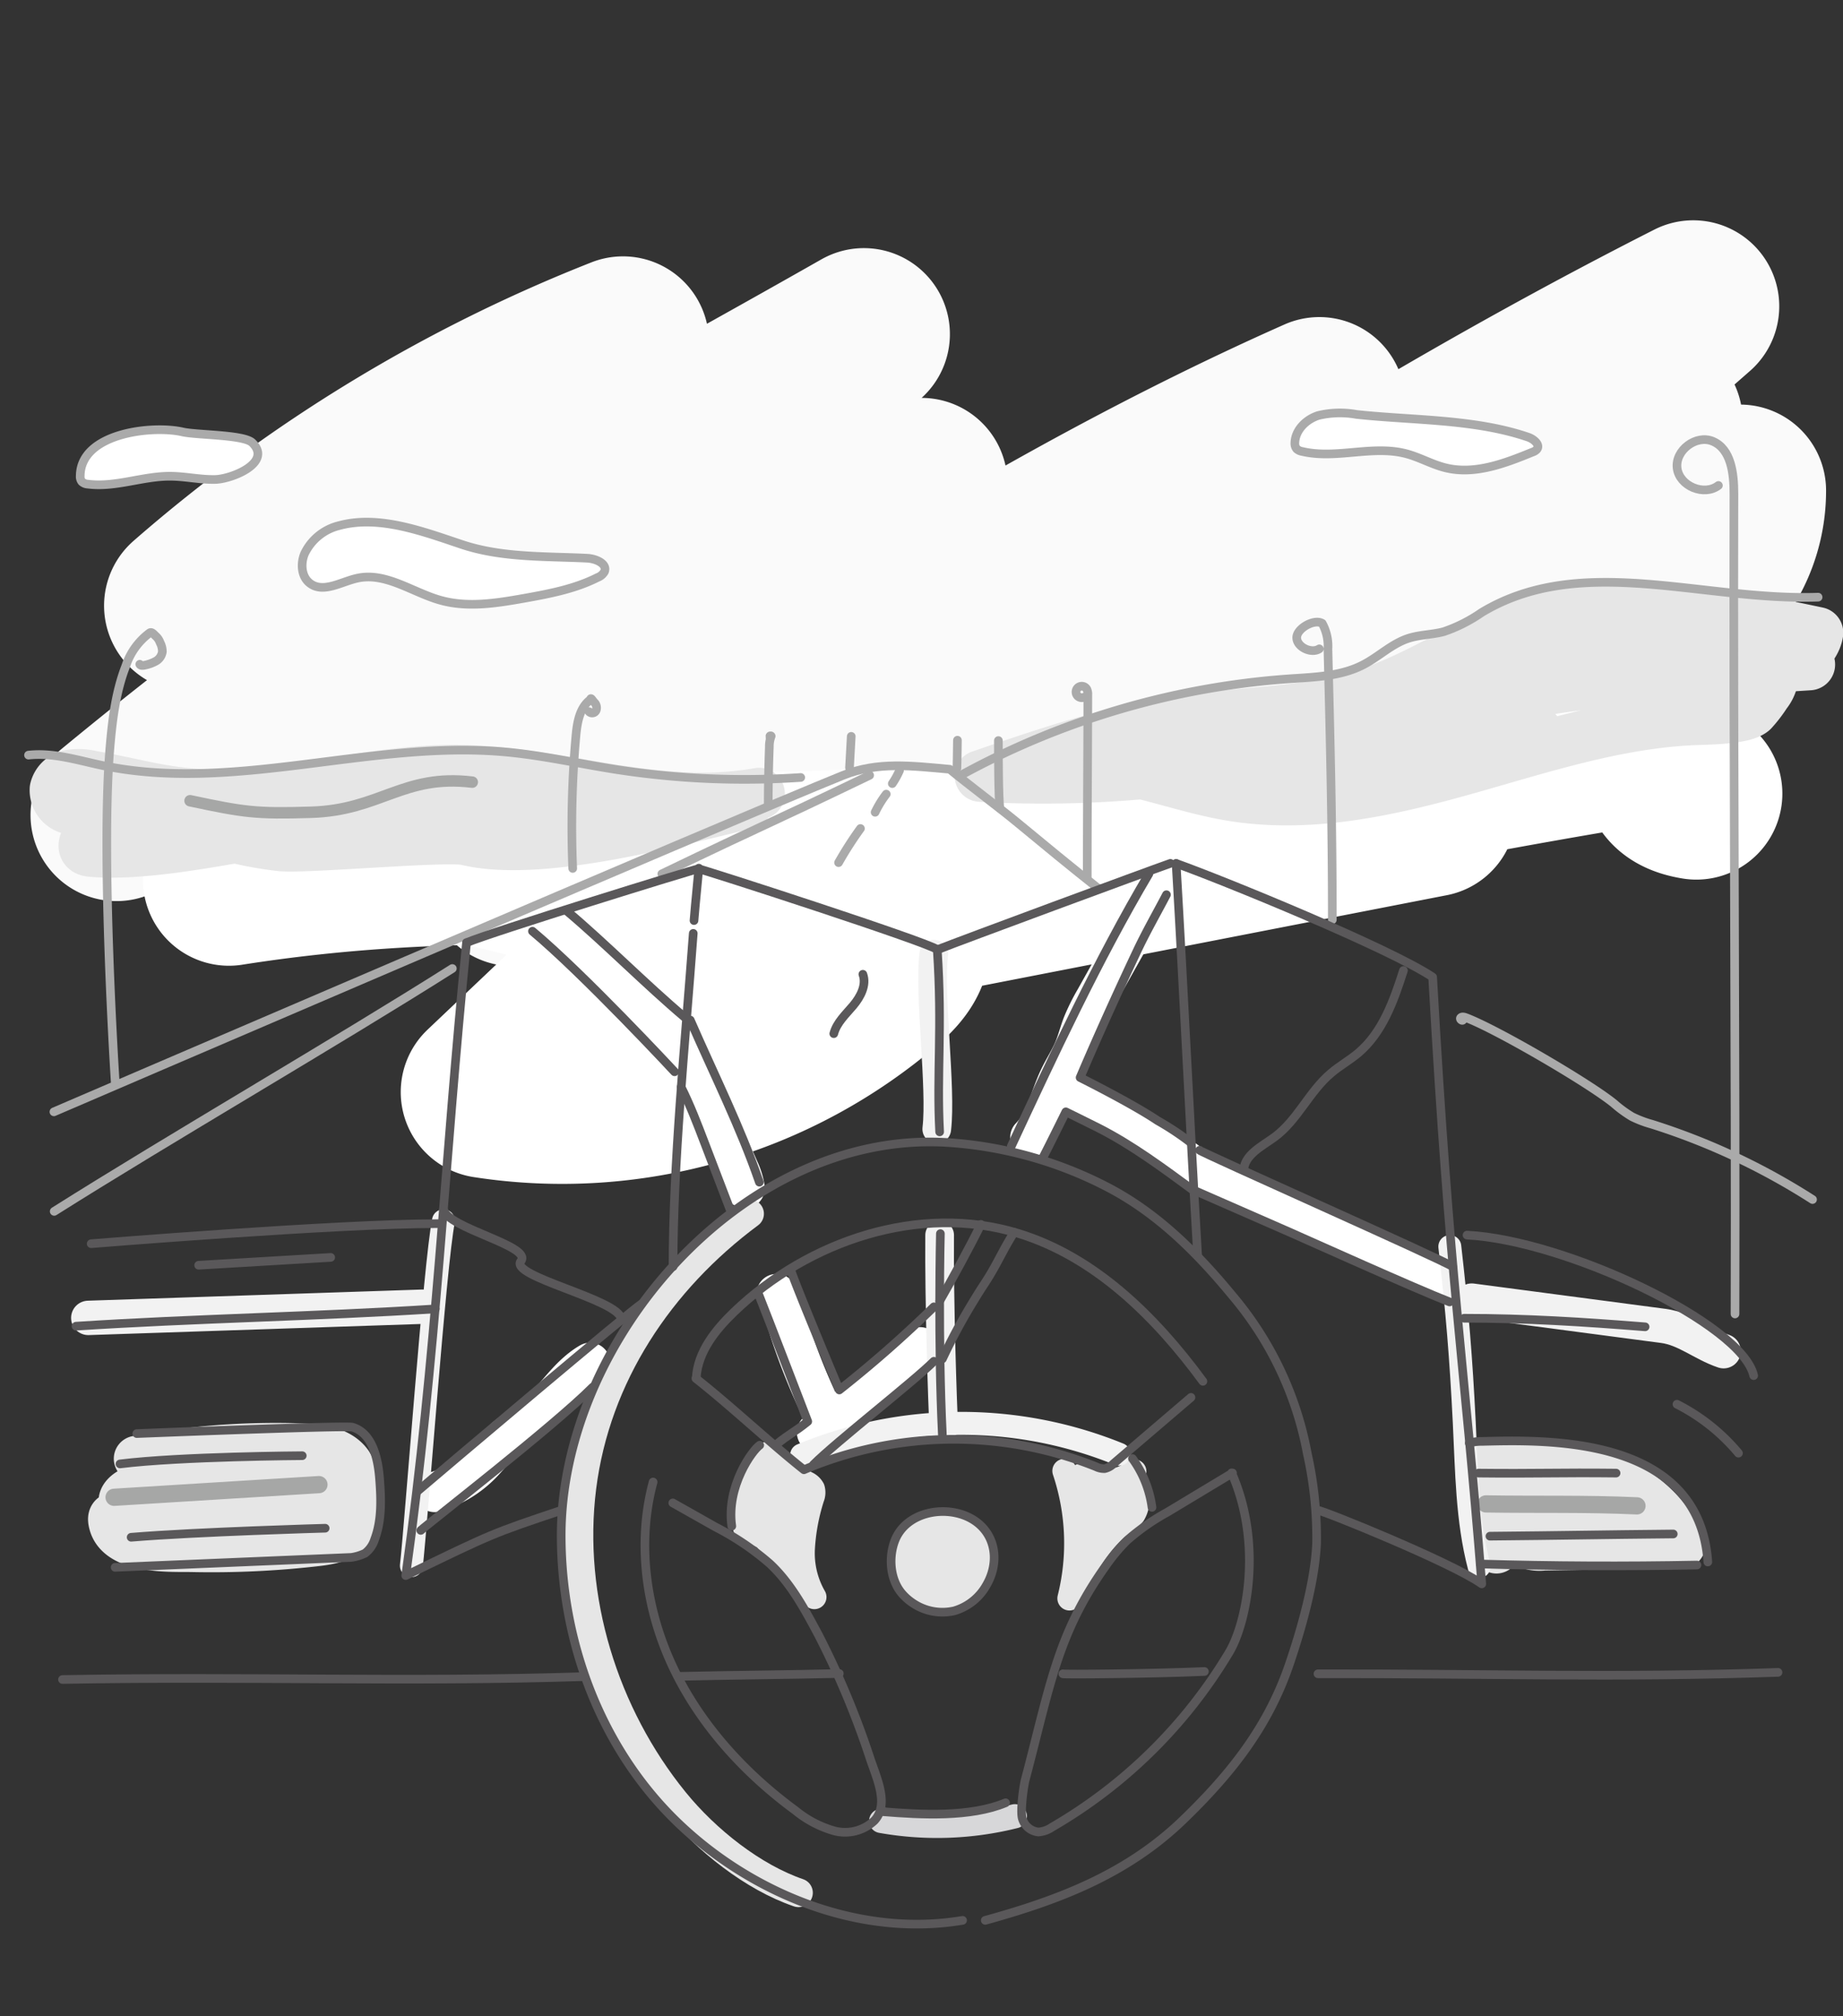 <svg xmlns="http://www.w3.org/2000/svg" viewBox="0 0 320 350"><rect x="0" y="0" width="320" height="350" fill="#333333" stroke="none"/><defs><style>.cls-1,.cls-10,.cls-11,.cls-12,.cls-13,.cls-14,.cls-15,.cls-2,.cls-3,.cls-4,.cls-5,.cls-6,.cls-7,.cls-8,.cls-9{fill:none;}.cls-1{stroke:#fafafa;}.cls-1,.cls-10,.cls-11,.cls-12,.cls-13,.cls-14,.cls-15,.cls-16,.cls-17,.cls-2,.cls-3,.cls-4,.cls-5,.cls-6,.cls-7,.cls-8,.cls-9{stroke-linecap:round;stroke-linejoin:round;}.cls-1,.cls-2{stroke-width:29.86px;}.cls-2,.cls-4{stroke:#fff;}.cls-3,.cls-5,.cls-7,.cls-9{stroke:#e6e6e6;}.cls-3{stroke-width:7.96px;}.cls-4{stroke-width:6.97px;}.cls-5,.cls-6{stroke-width:4.2px;}.cls-6{stroke:#d7d7d9;}.cls-11,.cls-7{stroke-width:4.98px;}.cls-10,.cls-11,.cls-8{stroke:#f2f2f2;}.cls-8{stroke-width:5.97px;}.cls-9{stroke-width:8.96px;}.cls-10{stroke-width:3.98px;}.cls-12,.cls-13{stroke:#a6a7a6;}.cls-12{stroke-width:2.99px;}.cls-13{stroke-width:1.99px;}.cls-14,.cls-17{stroke:#5a585a;}.cls-14,.cls-15,.cls-16,.cls-17{stroke-width:1.5px;}.cls-15,.cls-16{stroke:#aaa;}.cls-16{fill:#fff;}.cls-17{fill:#e6e6e6;}</style></defs><title>Coming To Your City</title><g id="Layer_8" data-name="Layer 8"><path class="cls-1" d="M33,105.14a258.11,258.11,0,0,1,75.17-45.71,693.7,693.7,0,0,1-87.94,82.06C71,99.7,92.86,90.47,150,58c-41,35.79-49.57,43.41-90.57,79.21C117,96.28,94.62,110.78,160,84c-50.52,41.52-20.4,27.26-70.92,68.78,45-30.31,90.36-60.79,140-82.81A1596.21,1596.21,0,0,0,100.84,178.33C162.49,132.5,225.5,87.92,294,53.17a1031.88,1031.88,0,0,1-110.22,84.6L287.64,73.06c-13.94,21.72-35.07,37.65-55.75,53.1a380,380,0,0,1,70.24-41,23.08,23.08,0,0,1-9.26,18.53"/><path class="cls-2" d="M294.54,137.76c-10.73-1.74,1.08-11.24-9.65-9.5-51.94,8.38-90.55,18.83-143.14,20.45-38.11,1.18-64.36-1.89-102,4,27.88-8.55,34.05-5.93,62.33,1.19,4.47,1.13,9.95,4,9.18,8.53-.34,2-1.91,3.59-3.41,5L84.51,189.57a85.25,85.25,0,0,0,68.78-19.7c2.1-1.84,4.29-4.38,3.56-7.07-.89-3.27-5.18-3.93-8.57-3.8a115.33,115.33,0,0,0-41.06,9.23l141.14-27.49"/></g><g id="Color"><path class="cls-3" d="M23.74,253.21a131.48,131.48,0,0,1,28.74-2.15c3,.11,6.47.54,8.23,3a10.38,10.38,0,0,1,1.44,4.61c.32,2.15.59,4.53-.62,6.34-1.39,2.09-4.19,2.62-6.69,2.9a158.76,158.76,0,0,1-21.42,1c-3.36-.07-12.58.48-14-4.33-.62-2.15.73-1.54,2.75-1.4,3.63.27,7.25.51,10.9.52a121.29,121.29,0,0,0,21.72-1.9c1.14-1.4,0-3.66-1.71-4.33s-3.57-.29-5.36-.06c-8,1-16.36-1.35-24.12.9-1.37.4-3,1.6-2.38,2.88.4.84,1.51,1,2.44,1.05q13.22.69,26.46.12"/><path class="cls-4" d="M141.84,248.64l17.92-14.78"/><path class="cls-4" d="M134.84,224.62a13.44,13.44,0,0,1,1.37,3.48,110.74,110.74,0,0,0,5.44,14.52"/><path class="cls-4" d="M200,155.93q-4.93,8.73-9.82,17.48a35,35,0,0,0-2.22,4.48c-.53,1.38-.88,2.82-1.45,4.19-.73,1.77-1.8,3.37-2.62,5.1-1.64,3.46-2.35,7.51-5,10.23"/><path class="cls-4" d="M186.38,190.5c6.32,2,12,5.53,17.39,9.45a61.93,61.93,0,0,0,5.39,3.74,49.19,49.19,0,0,0,7.73,3.39c3.43,1.27,29.43,13.54,32.86,14.8"/><path class="cls-4" d="M75.46,259a18.88,18.88,0,0,0,8-4.76c1.65-1.66,3-3.62,4.82-5.07,1.12-.89,2.4-1.55,3.56-2.4,4-2.9,6.35-7.74,10.61-10.21"/><path class="cls-4" d="M129.31,206.25a12.28,12.28,0,0,0-1-3.22c-.9-2.08-1.86-4.13-2.82-6.18l-4.34-9.27"/><path class="cls-4" d="M97.68,161.93c1,1.56,2.64,2.52,4.05,3.69,2.77,2.32,4.63,5.57,7.39,7.91,2.27,1.92,5.24,3.34,6.31,6.11"/><path class="cls-5" d="M129.35,265.17a14.84,14.84,0,0,1,2.3-10.76,1.5,1.5,0,0,1,.88-.74c.34-.06.18-1.38.48-1.22,2.17,1.16,4.84,3.82,7,5a2.27,2.27,0,0,1,1.12,1,2.29,2.29,0,0,1-.09,1.51,35.64,35.64,0,0,0-1.64,8.73,15.25,15.25,0,0,0,2,8.54l-8.39-10c-.7-.83-2.92-1.22-3.13-2.28s1.6-2.69,2-3.72c.57-1.47,1.51-3,3.06-3.31,2-.34,3.68,1.91,3.55,3.95s-1.43,3.77-2.69,5.38a8.67,8.67,0,0,0-1.6-2.94,4.18,4.18,0,0,1-.92-3.14c.25-1.09,1.68-1.91,2.55-1.2l-2-3.34a3.11,3.11,0,0,1,3.17,1.25,8.14,8.14,0,0,1,1.31,3.35,4.92,4.92,0,0,1,.11,2.31,1.8,1.8,0,0,1-1.64,1.41c-.78,0-1.42-1-.95-1.64a21.62,21.62,0,0,0,2.55,8.53"/><path class="cls-5" d="M184.82,255.33a39.5,39.5,0,0,1,.87,22.13c2.44-4.92,5.05-10,9.51-13.25a6.8,6.8,0,0,0,1.63-1.4,4.84,4.84,0,0,0,.51-3.64,12.61,12.61,0,0,1-.39-3.74,8.88,8.88,0,0,1-9.34.76l1.46,8.95a17.62,17.62,0,0,0,5.72-3.39c.58-.52,1.18-1.29.86-2a1.63,1.63,0,0,0-1.55-.75,4.5,4.5,0,0,0-4,2.55,11.8,11.8,0,0,0-.64,4.2,17.57,17.57,0,0,1-2.19,7.34l7.17-9.82"/><path class="cls-6" d="M153,316.09a55.39,55.39,0,0,0,23.21-.81"/><path class="cls-7" d="M130.15,210.69c-15.6,11.57-26.68,28.19-29.11,47.46s3.83,39.44,16.08,54.52c5.52,6.8,13.68,13.21,21.52,15.89"/><path class="cls-3" d="M257.46,254c6.68-.58,13.55-.59,19.93,1.48s12.25,6.52,14.72,12.75l-24.08.42a6,6,0,0,1-3.82-.8c-1.17-.9-1.49-2.49-1.74-3.94-.31-1.86-.58-4,.56-5.47s3.12-1.83,4.94-1.83c5.51,0,10.73,2.32,15.74,4.6a94,94,0,0,1-17,2.19,22.62,22.62,0,0,0-8.59-4.19,43.88,43.88,0,0,1,1.71,9.95"/><path class="cls-8" d="M15.33,228.77l58-1.94"/><path class="cls-8" d="M255.54,225.77l33.26,4.39c3.87.51,6.76,3.14,10.47,4.39"/><path class="cls-9" d="M254.48,117.37c9.54-1.5,18.73-4.1,28.33-5.29a70.83,70.83,0,0,1,31.34,3.27c-20.75,1.33-41.61,2.68-61.87,7.36-12.45,2.88-24.62,7-37.19,9.29a192.87,192.87,0,0,1-44.85,2.71c11.56-4,23.2-7.92,35.29-9.63,10.65-1.51,21.66-1.26,31.88-4.62,9.32-3.06,17.48-9,26.77-12.13,16.43-5.59,34.41-2.06,51.39,1.52-.42,2.73-3.55,5.1-6,6.28s-1.29,2.12-3,4.25a21.88,21.88,0,0,1-2.3,3c-1.57,1.35-7.81,1.4-9.88,1.48-13.71.53-26.92,4.95-40.13,8.66s-27,6.77-40.57,4.5c-9.43-1.58-18.51-5.72-28.06-5.43,9.22-2.19,18.82-1,28.27-.27a148,148,0,0,0,52.81-5.41"/><path class="cls-9" d="M131.79,137.76c-19,3.38-36.31-4.63-55.55-3.94-13.17.48-26.09,4.4-39.27,4.21-8.3-.11-13-1.86-21.18-3.27a9.18,9.18,0,0,0-3.65-.13A3.19,3.19,0,0,0,9.63,137,3.29,3.29,0,0,0,12,140.32a11.74,11.74,0,0,0,4.42.24c4.23-.22-4.84,6.77-.63,7.16,13.51,1.25,36.92-5.56,50.47-6.26,21.12-1.09,42.26-3,63.39-2-12.88,3-35.8,9.38-48.66,6.28-3.39-.82-28.14,1.49-32.35,1C33.86,145,33,140.54,18.1,141.4"/></g><g id="Shadows"><path class="cls-10" d="M251.73,216.39c1.29,11.31,1.94,19.17,2.51,30.54.42,8.39.46,16.89,2.58,25"/><path class="cls-11" d="M163.15,214.4c-.1,11.49.5,29.34.71,33.35"/><path class="cls-11" d="M162.13,165.63c-.85,7.1,1.36,23.26.52,30.36"/><path class="cls-10" d="M77,211.91c-1.49,7.41-4.72,52.36-5.57,59.87"/><path class="cls-12" d="M19.81,259.91l35.57-2.2"/><path class="cls-12" d="M258,261.06c8.76.15,17.42-.07,26.23.34"/><path class="cls-10" d="M139.19,252.57a72.65,72.65,0,0,1,55.12-.13"/><path class="cls-13" d="M33,139c9.45,2,11.34,2.29,21,2,12.06-.36,16-6.67,28-5.23"/></g><g id="Outlines"><path class="cls-14" d="M167.13,333.35c-17.92,3-36.41-4.61-49.12-16.65-13.53-12.82-20.49-31.35-20.57-49.87-.16-34,31.35-70.42,66.65-68.53a70,70,0,0,1,27.73,7.53c8.81,4.46,15.79,11.35,22.1,19A59.16,59.16,0,0,1,227,252.38a67.11,67.11,0,0,1,1.6,15.5c-.28,6.58-2.64,14.94-4.78,21.17-3.69,10.74-10.08,18.84-18.41,26.88-9.83,9.47-21.62,13.9-34.34,17.42"/><path class="cls-14" d="M120.89,239.18c.26-4.5,3.32-8.32,6.57-11.45,12.9-12.39,32.21-18.86,49.31-13.64,13.34,4.07,23.83,14.45,32.09,25.69"/><path class="cls-14" d="M120.84,239.29c6,4.71,12.8,11.13,18.75,15.84a66.61,66.61,0,0,1,50.69-.54,3.14,3.14,0,0,0,1.53.34,3.08,3.08,0,0,0,1.53-.86l13.45-11.5"/><path class="cls-14" d="M214,255.69l-11.35,6.83a38.42,38.42,0,0,0-7,4.91,31,31,0,0,0-3.73,4.49c-8.36,11.74-9.66,21-13.9,37-.32,1.22-.92,5.64-.49,6.83a3.24,3.24,0,0,0,2.75,2.26,4.69,4.69,0,0,0,2.37-.83,86.1,86.1,0,0,0,30.77-30.35c3-5,5.9-18.72.43-31.16"/><path class="cls-14" d="M113.4,257.26c-2.87,10.64-1.25,22.23,3.47,32.18s12.38,18.34,21.26,24.86a18.63,18.63,0,0,0,6.7,3.51,7.39,7.39,0,0,0,7-1.79c2.5-2.73.54-7-.68-10.55a147.44,147.44,0,0,0-9-21.59c-2.37-4.44-4.8-9-8.46-12.42a46.78,46.78,0,0,0-9.42-6.37l-7.45-4.2"/><path class="cls-14" d="M15.83,215.89s42.8-3.48,60.14-3.48"/><path class="cls-14" d="M254.72,214.4c17.11.86,47.78,15.43,49.77,24.39"/><path class="cls-14" d="M296.53,271.14c-1.49-21.9-27.75-21.23-39.26-20.93a6.94,6.94,0,0,0-2.16.3"/><path class="cls-14" d="M257,271.49q18.81.55,37.64.18"/><path class="cls-14" d="M256.71,255.71c9.9.11,14-.11,23.89,0"/><path class="cls-14" d="M258.7,266.66c12.92-.12,18.91-.26,31.83-.38"/><path class="cls-14" d="M23.75,248.85s36.27-1.45,37.43-1.11c3.44,1,4.44,5.33,4.72,8.91s.41,7.24-.85,10.57a4.8,4.8,0,0,1-1.68,2.41,8.19,8.19,0,0,1-2.38.72l-41,1.72"/><path class="cls-14" d="M20.83,254.12c10.55-1.31,31.65-1.43,31.65-1.43"/><path class="cls-14" d="M22.77,266.85c11.3-.94,33.69-1.57,33.69-1.57"/><path class="cls-14" d="M131.91,250.87c-1.25.85-5.84,7.08-4.85,14.05"/><path class="cls-14" d="M196.63,253.19a18.53,18.53,0,0,1,3.39,8.47"/><path class="cls-14" d="M153.24,314.28c0-.1-.19,0-.15.09s.16.11.25.12c6.59.53,15.15,1,21.26-1.55"/><path class="cls-15" d="M9.36,193s117.7-50.62,137-58.4c6.07-2.45,12-1.64,18.54-1.07,2.94,2.43,8.8,6.83,11.74,9.26,4.66,3.85,9.32,7.7,14.07,11.44"/><path class="cls-15" d="M156.18,133.76a14,14,0,0,1-1.25,2.26"/><path class="cls-15" d="M149.4,143.82a63.88,63.88,0,0,0-3.8,5.92"/><path class="cls-15" d="M153.88,137.85a17.66,17.66,0,0,0-1.93,3.15"/><path class="cls-15" d="M151,134.58c-19.22,9.25-16.87,7.86-36.09,17.11"/><path class="cls-15" d="M78.54,168.12C58.19,181,29.76,197.44,9.41,210.28"/><path class="cls-15" d="M4.95,131.08c4.31-.48,8.57.9,12.8,1.79,22.9,4.82,46.58-4.43,69.88-2.35,6.4.57,12.69,2,19,3a145.62,145.62,0,0,0,32.4,1.44"/><path class="cls-15" d="M20,187.77s-2.51-38.44-.94-57.61c.41-5,1-10,2.8-14.6A11.68,11.68,0,0,1,26,109.85c.37-.24.77.34,1.1.62a2.8,2.8,0,0,1,.7,1.09,3.33,3.33,0,0,1,.39,1.56,2.26,2.26,0,0,1-1.13,1.65,6.68,6.68,0,0,1-1.94.7c-.3.07-.7.11-.85-.16"/><path class="cls-15" d="M99.44,150.75a176.49,176.49,0,0,1,.55-22.93c.21-2.36.63-5,2.56-6.4,0-.47.37.27.72.59a1.29,1.29,0,0,1,.21,1.36.75.75,0,0,1-1.2.17"/><path class="cls-15" d="M133.39,139.92q0-5.14.19-10.27a5,5,0,0,1,.32-1.86c0-.1-.27-.06-.2,0a.18.18,0,0,1,0,.28"/><path class="cls-15" d="M147.5,133.27l.3-5.45"/><path class="cls-15" d="M166.24,128.49c0,1.63-.09,4.88-.09,4.88"/><path class="cls-15" d="M173.35,128.55c0,1.63,0,10.17.27,11.78"/><path class="cls-15" d="M188.78,152.44c0-11,.08-20.85.1-31.81a2,2,0,0,0-.18-1,1,1,0,1,0-.37,1.35"/><path class="cls-15" d="M231.33,159.66c0-16.54-.35-30.46-.76-47a8.18,8.18,0,0,0-1-4.46c-1.4-.82-4.47.91-4.42,2.53s2.57,2.79,3.92,1.9"/><path class="cls-15" d="M301.25,228.09c.13-44.53-.32-97.86-.19-142.38,0-3.47-.46-7.73-3.65-9.1-2.88-1.24-6.6,1.55-6.21,4.66s4.69,4.9,7.17,3"/><path class="cls-15" d="M166.61,134.7a139.19,139.19,0,0,1,57.44-16.88c4.3-.29,8.77-.43,12.6-2.4,2.73-1.4,5-3.69,7.94-4.63,2-.63,4.09-.61,6.09-1.14a26.22,26.22,0,0,0,6.54-3.3c17.3-10.46,38.26-2,58.46-2.69"/><path class="cls-15" d="M254,177c0,.32-.59-.06-.39-.31s.59-.16.89-.05c5.34,2,21.3,11.32,25.73,14.91a21.13,21.13,0,0,0,3.13,2.29,19.05,19.05,0,0,0,3.41,1.3,116.6,116.6,0,0,1,27.94,13.08"/><path class="cls-16" d="M58.88,91.24a9,9,0,0,0-6,4.87c-.73,1.75-.57,4.06,1,5.19,2.29,1.69,5.36-.32,8.14-.93,5-1.11,9.63,2.5,14.54,3.85,4.68,1.29,9.65.49,14.43-.36,4.37-.78,8.81-1.62,12.77-3.62a2.27,2.27,0,0,0,1.19-1c.56-1.39-1.5-2.27-3-2.34-7.23-.36-14.72-.06-21.66-2.35C73.63,92.33,65.85,89.33,58.88,91.24Z"/><path class="cls-16" d="M13.93,82.61a1.44,1.44,0,0,0,.28,1,1.63,1.63,0,0,0,1.06.43c4.74.61,9.45-1.38,14.23-1.37,2.63,0,5.24.62,7.87.56,2.8-.06,10-2.89,6.43-6.38-1.45-1.42-9.65-1.31-12.09-1.87C26.5,73.78,14,75.11,13.93,82.61Z"/><path class="cls-16" d="M235.53,71.94a16.11,16.11,0,0,0-6.62.18c-2.12.67-4,2.5-4.08,4.73a1.53,1.53,0,0,0,.3,1.06,1.76,1.76,0,0,0,.94.45c5.91,1.41,12.26-1.16,18.13.41,2.33.62,4.47,1.87,6.81,2.44,5.06,1.24,10.28-.77,15.1-2.74a1.66,1.66,0,0,0,.75-.48c.6-.81-.56-1.77-1.51-2.1C256,72.69,245.33,73,235.53,71.94Z"/><path class="cls-14" d="M228.84,290.55c29-.07,51.51.75,79.88-.25"/><path class="cls-14" d="M10.85,291.54c33.18-.59,59.23.5,90.58-.5"/><path class="cls-14" d="M184.55,290.55c-.23.13,15.43,0,24.57-.4"/><path class="cls-14" d="M117.86,291c8.17-.21,19.71-.29,27.87-.5"/><path class="cls-14" d="M13.2,230.21c20.63-1.34,41.76-1.68,62.39-3"/><path class="cls-14" d="M254.22,228.83c10.7,0,20.76.64,31.42,1.49"/><path class="cls-14" d="M291.17,243.76a33.79,33.79,0,0,1,10.68,8.49"/><path class="cls-17" d="M158.44,278.24a9.16,9.16,0,0,0,7.25,1.38,9.44,9.44,0,0,0,5.63-4.54c2.23-3.88,1.65-8.76-2.31-11.25-4.38-2.75-11.58-1.58-13.61,3.53-1.16,2.93-.88,6.83,1.22,9.27A9.08,9.08,0,0,0,158.44,278.24Z"/><line class="cls-14" x1="34.49" y1="219.63" x2="57.42" y2="218.27"/><path class="cls-14" d="M204.21,149.88c8.4,3,37.13,14.76,44.54,19.73,3,53.25,5.38,65.54,8.53,105.33-5.33-3.77-27.88-12.87-28.44-12.76"/><path class="cls-14" d="M163.62,249c-.79-16.24-.34-34.86-.34-34.86"/><path class="cls-14" d="M163.15,196.48c-.54-10.18.5-17.92-.41-31.6"/><path class="cls-14" d="M207.94,217.89c-1.42-24.21-2.31-43.8-3.73-68"/><path class="cls-14" d="M203.21,149.87c-4.06,1.42-36.49,13.41-40.48,15"/><path class="cls-14" d="M97.45,262.18c-11.94,4-11.94,4-27,11.32C75.83,235,77.13,202.08,81,163.64"/><path class="cls-14" d="M116.86,219.88c0-17.92,2.07-38.41,3.51-57.86"/><path class="cls-14" d="M120.5,159.8c.37-4.49.42-4.41.84-9.1"/><path class="cls-14" d="M162.71,164.82c-1.62-1.29-40.9-14-41.44-14S84.93,161.92,81,163.64"/><path class="cls-14" d="M77,209.92c.59,3.29,15.53,6.35,13.44,9s16.94,6.64,17.42,10"/><path class="cls-14" d="M144.77,179.43c.51-1.93,2.08-3.35,3.36-4.87s2.37-3.57,1.69-5.44"/><path class="cls-14" d="M199.48,151.69c-8.79,14.84-16.62,31.65-23.89,47.28"/><path class="cls-14" d="M202.53,155.31c-1.74,3.32-3.61,6.58-5.21,10-5.8,12.29-9.78,21.74-9.78,21.74s9,4.48,13.44,7.47a48.06,48.06,0,0,1,5.58,3.68"/><path class="cls-14" d="M208.29,199.67c.3.41,41.82,18.82,43.94,20.2"/><path class="cls-14" d="M181.06,201c1-1.92,4-8,4-8s4.21,2.06,5.72,2.83c5.89,3,11.24,7,16.55,10.9"/><path class="cls-14" d="M207.75,206.81,224.17,214c3,1.32,21.68,9.73,27.52,12"/><path class="cls-14" d="M170.31,212.54c-1.78,3.65-5.13,9.79-7.16,13.31"/><path class="cls-14" d="M176.09,213.9c-2,3.12-2.87,5.39-4.88,8.51-.65,1-1.31,2-1.94,3.06a101.35,101.35,0,0,0-5.64,10.41"/><path class="cls-14" d="M162.15,236.3c-3.48,3.48-16.92,13.94-20.9,17.92"/><path class="cls-14" d="M137.33,220.56c1.12,3.32,8.4,20.72,8.4,20.72a204.11,204.11,0,0,0,16.42-14.43"/><path class="cls-14" d="M131.79,224.85c1.06,2.62,8.46,21.9,8.46,21.9-2.49,2-3,2-5.47,4"/><path class="cls-14" d="M119.85,177.07c4.11,9.44,8.63,18.4,12,28.14"/><path class="cls-14" d="M118.26,188.7c1.57,3.14,2.83,6.42,4.08,9.7l4.47,11.68"/><path class="cls-14" d="M92.45,161.65c8.89,7.42,24.68,24.4,24.68,24.4"/><path class="cls-14" d="M98.45,158.16c6.63,5.58,13.78,12.83,20.41,18.41"/><path class="cls-14" d="M72.49,258.85c5.26-4.48,36.88-31.23,38.9-32.51"/><path class="cls-14" d="M73.06,265.66c1.41-1.3,23-18,29.86-24.88"/><path class="cls-14" d="M215.94,203.18c.12-2.74,3.15-4.18,5.36-5.8,4-2.94,6-7.89,9.81-11.1,1.49-1.27,3.22-2.23,4.72-3.49,4.22-3.56,6.17-9.06,7.85-14.32"/></g></svg>